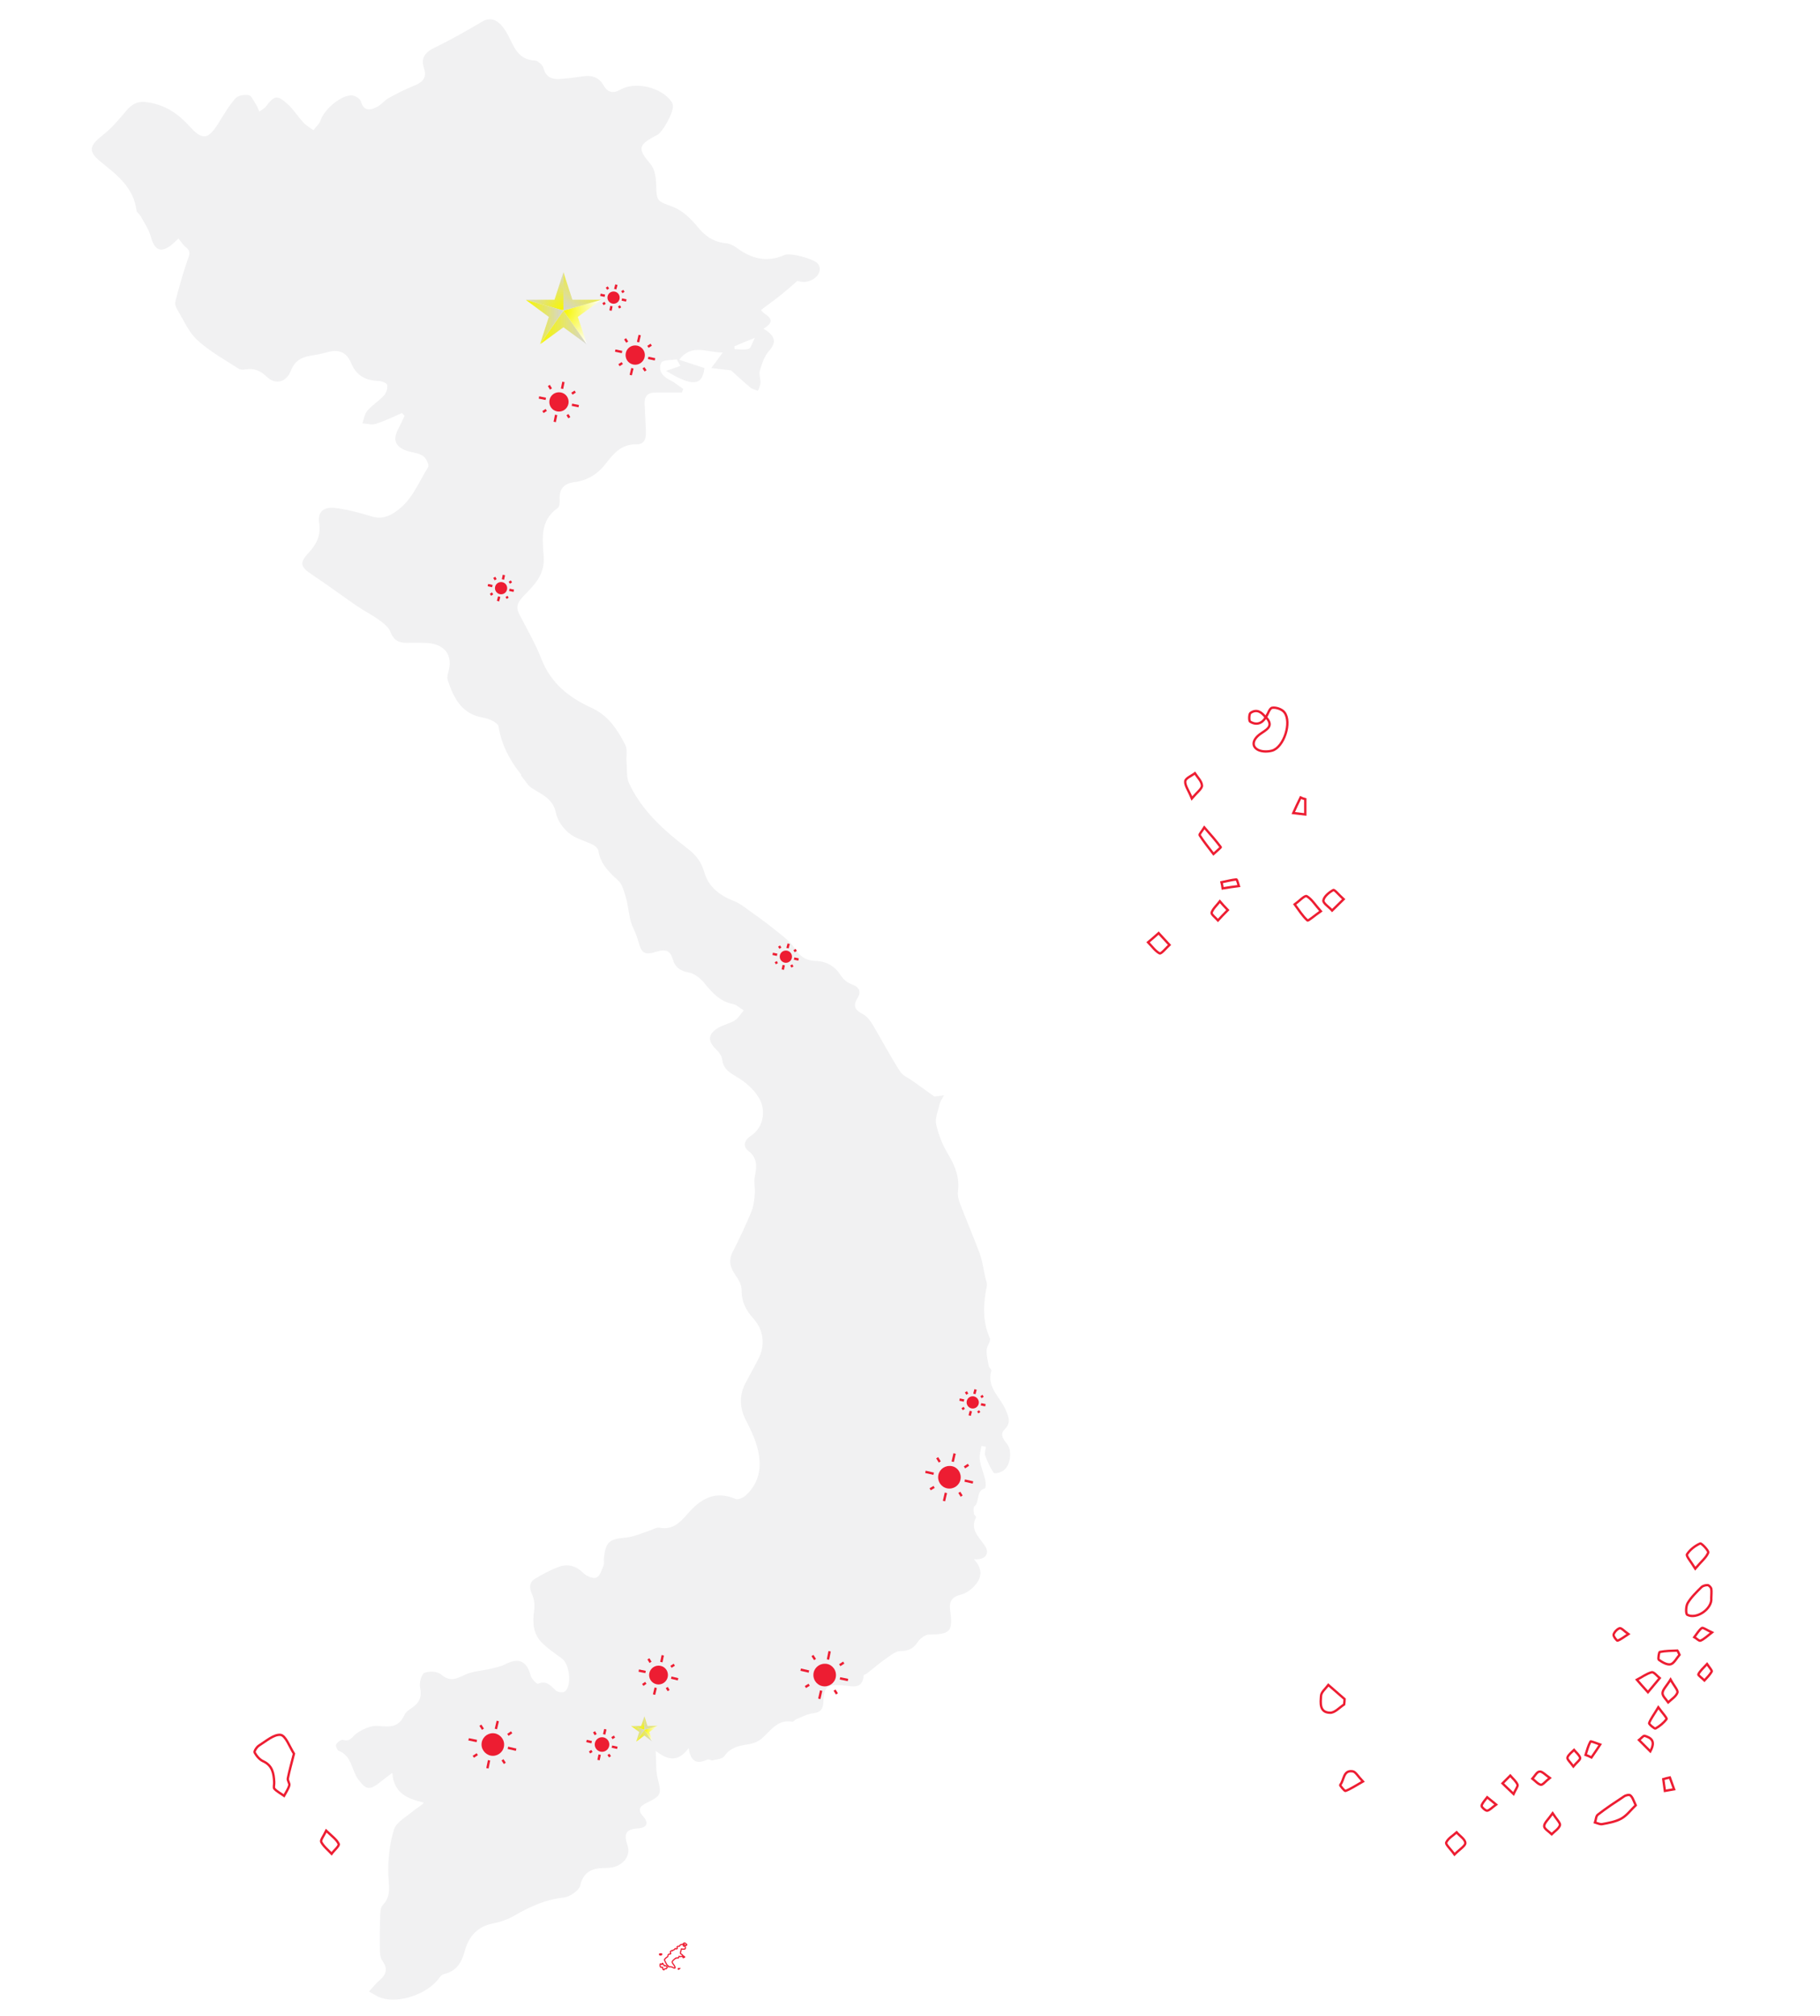<?xml version="1.0" encoding="utf-8"?>
<!-- Generator: Adobe Illustrator 25.0.0, SVG Export Plug-In . SVG Version: 6.00 Build 0)  -->
<svg version="1.1" id="Layer_1" xmlns="http://www.w3.org/2000/svg" xmlns:xlink="http://www.w3.org/1999/xlink" x="0px" y="0px"
	 viewBox="0 0 773.3 856.3" style="enable-background:new 0 0 773.3 856.3;" xml:space="preserve">
<style type="text/css">
	.st0{fill:#FFFFFF;}
	.st1{fill:#F1F1F2;}
	.st2{fill:#FFFFFF;stroke:#ED1D32;stroke-miterlimit:10;}
	.st3{fill:#FFFFFF;stroke:#ED1D32;stroke-width:0.5;stroke-miterlimit:10;}
	.st4{fill:none;}
	.st5{fill:url(#SVGID_1_);}
	.st6{fill:url(#SVGID_2_);}
	.st7{fill:url(#SVGID_3_);}
	.st8{fill:url(#SVGID_4_);}
	.st9{fill:url(#SVGID_5_);}
	.st10{fill:#ED1D32;}
	.st11{fill:none;stroke:#ED1D32;stroke-miterlimit:10;}
	.st12{fill:url(#SVGID_6_);}
	.st13{fill:url(#SVGID_7_);}
	.st14{fill:url(#SVGID_8_);}
	.st15{fill:url(#SVGID_9_);}
	.st16{fill:url(#SVGID_10_);}
</style>
<rect class="st0" width="773.3" height="856.3"/>
<path class="st1" d="M428.3,613.9c-1.3-2.1-4-4.2-1.4-6.9c2.7-2.7,1.7-5.1,0.5-8c-2.2-5.5-8.3-9.7-6.2-16.8c0.2-0.5-0.9-1.3-1.1-2.1
	c-0.4-2.2-1-4.5-0.9-6.7c0-1.7,1.9-3.8,1.4-5c-3.3-7.4-2.8-14.8-1.3-22.3c0.2-1-0.3-2.2-0.6-3.4c-0.8-3.3-1.2-6.8-2.3-10
	c-2.7-7.2-5.7-14.3-8.5-21.5c-0.6-1.6-1.1-3.5-0.9-5.1c0.8-5.9-1.1-10.8-4.1-15.8c-2.3-3.8-4.1-8.2-5.1-12.6
	c-0.6-2.6,0.7-5.8,1.4-8.6c0.3-1.4,1.2-2.6,1.9-3.9c-1.5,0.2-3,0.4-4.1,0.5c-3-2.1-6.1-4.4-9.2-6.6c-1.8-1.3-4.3-2.3-5.4-4.1
	c-4.1-6.4-7.7-13.2-11.6-19.8c-1-1.7-2.4-3.5-4-4.4c-3.2-1.7-4.7-3.2-2.5-6.8c1.7-2.8,0.9-4.8-2.5-6c-1.7-0.6-3.4-2-4.4-3.5
	c-2.6-4.1-6-6.2-10.9-6.4c-3.8-0.1-6.4-1.6-8.7-5.2c-2.4-3.6-6.4-6.2-9.9-9.1c-2.8-2.3-5.9-4.4-8.9-6.6c-2.3-1.6-4.5-3.5-7.1-4.5
	c-6-2.3-10.9-6.1-12.6-12.1c-1.3-4.7-3.8-7.7-7.4-10.4c-10-7.7-19.3-16-24.7-27.7c-1.1-2.5-0.7-5.8-1-8.8c-0.2-2.5,0.5-5.5-0.6-7.5
	c-3.3-6.4-7.2-12.4-14.3-15.6c-9.5-4.3-17.2-10.4-21.2-20.6c-2.6-6.6-6.2-12.9-9.5-19.2c-1.6-3.2-0.6-5,1.8-7.6
	c4.4-4.6,9.2-8.9,8.6-16.9c-0.5-7.1-1.7-15.2,5.9-20.5c0.8-0.5,1-2.4,0.9-3.6c-0.3-4.5,1.8-6.8,6-7.4c5.9-0.7,10.4-3.6,13.9-8.3
	c3.2-4.1,6.5-7.9,12.7-7.8c4,0.1,4.2-3.3,4-6.5c-0.2-3.5-0.3-7-0.5-10.6c-0.2-3.3,1.3-4.9,4.6-4.9c3.7,0,7.5,0,11.2,0
	c0.2-0.5,0.4-1,0.6-1.5c-1.9-1.3-3.6-2.8-5.7-3.8c-3.3-1.6-5.1-4.3-3.6-7.4c0.6-1.2,4.3-1,6.5-1.4c0.5,0.9,1.1,1.9,1.6,2.8
	c-1.9,0.7-3.8,1.3-6.1,2.1c11.4,7,15.5,6.2,16.3-1.2c-3.4-1.1-6.7-2.2-10.7-3.5c5.3-7.1,11.8-3,18.5-3.1c-1.7,2.3-2.8,3.9-4.9,6.6
	c3.1,0.4,5.4,0.6,8.4,1c2.2,1.9,5,4.6,8,7.1c0.9,0.8,2.2,1.1,3.4,1.6c0.4-1.1,1.1-2.2,1.1-3.4c0.1-1.7-0.7-3.6-0.3-5.1
	c0.9-2.9,1.9-6.1,3.8-8.3c3.9-4.2,2.3-6.9-2.2-9.6c7.1-4.3-0.3-5.8-1-8c2.7-2,5.1-3.8,7.5-5.6c2.5-2,5-4.2,7.9-6.7
	c0.5,0.1,2,0.6,3.4,0.4c4.8-0.6,7.6-4.8,5.3-7.7c-1.7-2.1-11.7-4.8-14.2-3.7c-7.6,3.4-14.2,1.5-20.5-3.2c-1.2-0.9-2.9-1.7-4.4-1.8
	c-5.3-0.5-8.9-3.1-12.2-7.2c-2.8-3.4-6.4-6.8-10.4-8.3c-6.5-2.4-6.9-2.2-7-9.5c-0.1-2.9-0.6-6.4-2.3-8.5c-5.7-6.6-5.5-8.3,2.6-12.4
	c2.6-1.3,7.3-10,6.8-12.8c-0.1-0.6-0.5-1.2-0.8-1.7c-4.3-5.8-15-8.4-21.4-4.9c-3.3,1.9-5.5,1.3-7.3-1.8c-1.7-3.1-4.4-4.2-7.8-3.9
	c-3.4,0.4-6.8,1-10.2,1.2c-3.5,0.3-6.4-0.4-7.5-4.6c-0.3-1.3-2.4-3.1-3.6-3.2c-5.8-0.2-8.2-4-10.3-8.5c-1.1-2.3-2.4-4.8-4.1-6.6
	c-2-2.1-4.6-3.4-7.9-1.5c-6.6,3.9-13.2,7.7-20.1,11c-4,1.9-6.2,4.3-4.8,8.7c1.6,4.8-1.1,6.4-4.9,7.9c-3.4,1.4-6.7,3.1-10,4.9
	c-1.8,1-3.2,2.9-5,3.8c-2.9,1.5-5.6,2-6.9-2.4c-0.4-1.2-2.5-2.5-3.9-2.5c-4.6-0.1-11.6,6-13.1,10.4c-0.5,1.6-2,2.9-3.1,4.4
	c-1.5-1.1-3.2-2-4.4-3.4c-2.3-2.5-4.1-5.4-6.6-7.7c-4.5-4-5.6-3.7-9.2,1c-0.7,0.9-1.9,1.5-2.8,2.2c-0.5-1.1-0.9-2.3-1.6-3.3
	c-0.9-1.4-1.8-3.5-2.9-3.7c-1.8-0.3-4.6,0.1-5.7,1.4c-2.8,3.2-5,7-7.3,10.7c-4.3,6.8-6.7,7.2-12.2,1.1c-4.8-5.3-10.1-8.9-17.4-10.1
	c-4.5-0.8-7,0.6-9.6,3.7c-3.1,3.7-6.3,7.5-10.1,10.4c-5.6,4.4-6,6.8-0.4,11.3c6.9,5.5,13.8,10.9,15,20.5c0.1,0.8,1.2,1.5,1.7,2.3
	c1.6,2.9,3.6,5.8,4.4,8.9c1.6,5.8,4.3,7,8.9,3.3c1-0.8,1.8-1.7,2.8-2.6c1.2,1.4,2,2.8,3.3,3.8c2.3,1.8,1.2,3.5,0.5,5.6
	c-2,5.7-3.6,11.6-5.1,17.4c-0.3,1.1,0.3,2.6,1,3.7c2.6,4.3,4.7,9.3,8.3,12.6c5.2,4.8,11.6,8.3,17.6,12.2c0.7,0.5,2,0.4,2.9,0.3
	c3.5-0.6,6.1,0.4,8.8,2.9c4,3.9,8.6,2.6,10.6-2.6c1.5-3.8,4.3-5.5,8.1-6.1c2.4-0.4,4.8-0.8,7.2-1.5c4.7-1.4,8.2-0.1,10.1,4.4
	c2.2,5.5,6.2,7.6,11.8,7.8c1.3,0,3.4,0.9,3.6,1.6c0.3,1.3-0.3,3.3-1.2,4.4c-2.2,2.4-5.1,4.2-7.2,6.6c-1.2,1.4-1.5,3.6-2.1,5.4
	c1.9,0.1,4,0.8,5.7,0.2c3.8-1.2,7.4-3,11.1-4.6c0.4,0.4,0.7,0.8,1.1,1.2c-0.9,1.9-1.7,3.7-2.7,5.6c-2.4,4.5-1.3,7.5,3.5,9.2
	c2.3,0.8,5,0.9,7,2.2c1.3,0.9,2.8,3.9,2.2,4.8c-4,6.4-6.7,13.8-13.2,18.5c-3.4,2.5-6.6,3.7-10.9,2.4c-4.8-1.5-9.8-2.8-14.8-3.5
	c-5.4-0.8-8.1,1.5-7.4,6.2c0.8,5.3-1,9-4.5,12.8c-4,4.2-3.4,6,1.4,9.2c6.5,4.3,12.8,9,19.2,13.4c3.1,2.1,6.5,3.8,9.5,6
	c1.9,1.4,4,3,4.7,5c1.3,3.4,3.4,4.6,6.6,4.6c3.1,0,6.2-0.1,9.3,0.1c7.4,0.6,10.7,5.4,8.7,12.3c-0.3,1.1-0.6,2.3-0.3,3.3
	c2.5,7.7,5.9,14.6,15.2,16.1c2.4,0.4,6.1,2.1,6.4,3.7c1.3,7.8,4.7,14.3,9.5,20.3c0.2,0.2,0.1,0.7,0.3,0.9c1.5,1.7,2.6,3.9,4.5,5.1
	c4.2,2.7,8.9,4.4,10.1,10.4c0.6,3.2,3,6.5,5.5,8.6c2.9,2.4,6.9,3.3,10.3,5c1,0.5,2.2,1.7,2.3,2.8c0.9,5.4,4.5,8.8,8.3,12.3
	c1.9,1.7,2.6,4.9,3.4,7.5c0.9,3.2,1.1,6.6,2,9.9c0.8,2.8,2.4,5.3,3.1,8.1c1.5,5.6,2.6,6.4,8.2,4.7c3.5-1.1,5.5-0.4,6.6,3.4
	c0.9,3.2,3.1,4.9,6.7,5.5c2.4,0.4,4.9,2.4,6.5,4.3c3.4,4.2,6.7,8,12.3,9.1c1.6,0.3,3,1.8,4.6,2.7c-1.2,1.4-2.2,3.2-3.7,4.2
	c-2.2,1.4-4.9,1.9-7.1,3.2c-4.5,2.7-4.6,5.6-0.9,9.2c1.1,1.1,2.3,2.6,2.5,4c0.5,4.9,4,6.2,7.6,8.5c3.9,2.5,8,6.6,9.3,10.9
	c1.3,4.4,0.2,10.1-4.8,13.4c-2.4,1.5-3.5,4.3-1,6.2c4,3.1,3.7,6.7,2.8,11c-0.5,2.3,0.2,4.9,0,7.3c-0.2,2.5-0.5,5.2-1.4,7.5
	c-2.4,5.8-5.1,11.5-8,17.2c-1.9,3.8-1,6.8,1.3,10c1.3,1.8,2.5,4.1,2.5,6.1c-0.1,5,1.9,8.8,5.1,12.3c4.4,4.9,5,11.5,1.9,17.3
	c-1.7,3.2-3.4,6.4-5.1,9.5c-3,5.5-2.9,10.8,0,16.4c1.8,3.5,3.5,7.1,4.6,10.8c2.2,7.7,1.6,15-4.5,20.8c-1.1,1.1-3.5,2.2-4.6,1.7
	c-8.9-3.8-15,0.1-20.6,6.6c-3,3.5-6.3,6.7-11.7,5.6c-1.4-0.2-3,0.9-4.6,1.4c-3.2,1-6.3,2.5-9.6,2.8c-7,0.6-8.6,1.7-9.4,8.6
	c-0.1,1.1,0.2,2.4-0.2,3.4c-0.8,1.9-1.5,4.4-3,5c-1.4,0.6-4.1-0.6-5.4-1.8c-3.2-3.2-6.7-4.2-10.7-2.7c-3.5,1.3-6.8,3.1-10,5
	c-2.4,1.5-2.5,3.7-1.3,6.4c0.9,2,1.3,4.6,1,6.7c-0.8,5.1-0.6,10,3,13.8c2.6,2.7,5.8,4.8,8.8,7c3.2,2.3,4.3,11.5,1.2,14
	c-0.7,0.6-3,0.3-3.8-0.4c-2.2-2-3.9-4.5-7.6-2.9c-0.5,0.2-2.7-2-3.1-3.4c-1.6-6.3-5.2-7.9-11-4.8c-1.8,0.9-3.9,1.3-5.9,1.8
	c-3.7,0.9-7.6,1-10.9,2.5c-3.6,1.7-6.4,3.3-10.2,0c-1.6-1.4-5.2-1.6-7.2-0.7c-1.3,0.6-2.2,4.3-1.8,6.2c0.9,4.1-0.4,6.6-3.6,8.7
	c-1.2,0.8-2.6,1.8-3.1,3c-2.3,5.2-6.1,5.1-11,4.6c-3-0.3-6.6,1.3-9.2,3.1c-1.9,1.3-2.7,3.9-5.9,2.8c-0.7-0.2-2.3,1-2.9,2
	c-0.3,0.6,0.5,2.5,1.2,2.7c5.4,2.1,5.3,7.9,8,11.8c3,4.1,4.6,5.3,8.7,2.1c1.6-1.2,3.2-2.5,6-4.6c0.6,8.9,6.6,11,13.4,12.7
	c-1.6,1.7-3.2,2.4-4.5,3.5c-2.9,2.5-7.2,4.7-8.2,7.9c-1.9,6.1-2.6,12.8-2.4,19.2c0.1,4.6,1.4,9-2.3,12.8c-0.8,0.8-1.1,2.4-1.1,3.6
	c-0.2,5-0.3,10-0.2,15c0,1.8,0.1,3.8,1.1,5.2c2.5,3.5,1.5,5.9-1.4,8.4c-1.5,1.2-2.6,2.8-4.3,4.6c1.6,0.9,3.2,2,4.9,2.6
	c7.7,2.8,20.3-1.6,25.1-8.6c0.4-0.6,1.1-1.2,1.8-1.4c5.4-1.2,7.6-5,8.9-9.9c1.7-6.3,5.6-10.5,12.4-11.7c3-0.6,6-1.7,8.6-3.2
	c6.6-3.8,13.2-6.9,21-7.7c2.6-0.3,6.4-2.9,7-5c1.5-6.6,5.8-7.6,11.4-7.6c6,0,10.5-4.6,8.7-9.7c-1.8-5.2-0.3-6.8,4.7-7.1
	c3.4-0.2,4.5-2.3,2.1-4.9c-2.9-3.2-1.4-4.6,1.7-6.1c6-2.9,6-3.7,4.3-10.4c-0.8-3.1-0.5-6.5-0.8-11.5c5.6,4.4,9.8,4.5,14-1.2
	c1,6.6,4.1,6.6,8,4.9c0.6-0.3,1.6,0.5,2.3,0.3c1.7-0.4,4.1-0.6,4.9-1.8c2.4-3.5,5.8-4.3,9.6-4.9c2.2-0.3,4.6-1.1,6.2-2.5
	c3.9-3.3,6.7-8.3,13-7.2c0.5,0.1,1-0.7,1.6-1c2.5-1,4.9-2.3,7.4-2.6c3-0.3,4-1.7,4.2-4.3c0.4-7.2,1.1-8,8.6-7.5
	c3.9,0.3,8,1.9,8.6-4.3c0-0.3,1.1-0.5,1.5-0.9c2.8-2.2,5.6-4.6,8.5-6.6c1.7-1.2,3.7-2.8,5.6-2.8c3.3,0,5.5-1,7.3-3.8
	c1-1.5,3.2-3.2,4.9-3.2c9-0.1,10.2-1.3,8.9-10.4c-0.5-3.8,0.9-5.7,4.7-6.6c2-0.5,4.1-2,5.6-3.6c3-3.3,3.9-7-0.2-11.4
	c5.8,0.4,6.4-3.1,4.8-5.5c-2.5-3.9-6.6-6.9-3.9-12.3c0.2-0.3-0.9-1-0.9-1.6c-0.1-1-0.3-2.5,0.2-3c2.4-2,0.5-6.6,4.5-7.7
	c0.4-0.1,0.4-2.5,0.1-3.7c-0.7-2.9-1.9-5.6-2.3-8.5c-0.3-1.9,0.4-3.9,0.7-5.8c0.6,0.1,1.3,0.2,1.9,0.3c-0.1,1.3-0.7,2.7-0.3,3.8
	c0.9,2.5,2.1,5,3.6,7.3c0.2,0.4,2.2,0.1,3.1-0.4C429.1,623.7,430.2,617,428.3,613.9z M320.7,143.5c-1.2,2.3-1.6,4.3-2.5,4.6
	c-1.9,0.6-4.1,0.2-6.1,0.2c0-0.4,0-0.8-0.1-1.2C314.5,146,316.9,145,320.7,143.5z"/>
<path class="st2" d="M124.9,744.8c-0.9,3.6-1.9,7-2.6,10.5c-0.2,0.9,0.9,2.2,0.6,3c-0.4,1.5-1.4,2.9-2.2,4.4c-1.4-1-3-1.8-4.1-3
	c-0.5-0.5,0-1.9-0.1-2.9c-0.2-3.6-0.7-7-4.7-8.8c-1.5-0.7-2.8-2.2-3.6-3.7c-0.3-0.5,0.9-2.4,1.9-3c2.9-1.8,6.3-4.8,9.1-4.5
	C121.4,737.1,123,741.8,124.9,744.8z"/>
<path class="st2" d="M138.6,777.5c2.4,2.3,4.4,3.7,5.3,5.6c0.4,0.8-1.9,2.7-3,4.2c-1.5-1.6-3.4-3.1-4.4-5
	C136.1,781.5,137.5,779.8,138.6,777.5z"/>
<path class="st2" d="M537.8,304.8c0.9-1.5,1.6-4,2.7-4.2c1.6-0.3,4.2,0.6,5.2,1.9c3.3,4.2-0.2,14.9-5.2,16.3
	c-1.8,0.5-4.1,0.5-5.7-0.2c-3.1-1.4-2.8-4.4,0.7-6.9c2.5-1.8,6-3.2,2.4-7.1L537.8,304.8z"/>
<path class="st2" d="M561.2,387c-2.5,1.7-5.4,4.3-5.7,3.9c-2.1-1.9-3.7-4.5-5.4-6.8c1.7-1.2,4.2-3.9,5.1-3.5
	C557.3,381.8,558.8,384.3,561.2,387z"/>
<path class="st2" d="M492.3,396.3c1.8,2,3.2,3.5,4.6,5c-1.4,1.3-3.5,3.9-4.2,3.6c-1.9-1-3.3-3.1-4.9-4.7
	C489.1,399.1,490.3,398.1,492.3,396.3z"/>
<path class="st2" d="M570.9,381.9c-2.1,2.1-3.5,3.4-4.9,4.8c-1.3-1.5-3.9-3.1-3.7-4.3c0.3-1.7,2.4-3.4,4.2-4.4
	C567,377.7,568.9,380.1,570.9,381.9z"/>
<path class="st2" d="M506.4,339.1c-1.4-3.5-3-5.5-2.8-7.3c0.1-1.3,2.7-2.3,4.1-3.4c1.1,1.7,2.9,3.4,3,5.2
	C510.8,334.9,508.7,336.4,506.4,339.1z"/>
<path class="st2" d="M511.7,351.4c2.8,3.2,5,5.7,7,8.4c0.1,0.1-2,1.9-3.1,2.9c-2-2.6-4.1-5.2-5.9-8
	C509.5,354.3,510.8,352.9,511.7,351.4z"/>
<path class="st2" d="M521.7,386.5c-1.8,1.8-3,3.1-4.2,4.4c-1-1.1-2.9-2.6-2.7-3.3c0.6-1.8,2.3-3.2,3.5-4.8
	C519.2,383.9,520.2,384.9,521.7,386.5z"/>
<path class="st2" d="M554.6,339.4c0,2.2,0,4.4,0,6.5c-1.7-0.2-3.4-0.4-5.1-0.6c1-2.2,2-4.4,3.1-6.6
	C553.2,339,553.9,339.2,554.6,339.4z"/>
<path class="st2" d="M537.8,304.7c-1.6,2.6-4,3.4-6.6,1.8c-0.6-0.3-0.5-3.2,0.1-3.7C534,300.9,536.1,302.5,537.8,304.7
	C537.8,304.8,537.8,304.7,537.8,304.7z"/>
<path class="st2" d="M519,374.7c2.1-0.4,4.2-1,6.3-1.2c0.3,0,0.8,1.8,1.1,2.8c-2.3,0.3-4.6,0.6-6.9,1
	C519.4,376.4,519.2,375.5,519,374.7z"/>
<path class="st2" d="M695,766.7c-2.1,2-3.8,4.4-6.2,5.7s-5.3,1.8-8,2.3c-0.9,0.2-2.1-0.4-3.1-0.7c0.4-1.1,0.4-2.7,1.2-3.3
	c3.6-2.8,7.4-5.3,11.2-7.8c0.7-0.5,2.2-0.8,2.6-0.4C693.7,763.3,694,764.6,695,766.7z"/>
<path class="st2" d="M727.1,678.7c0.5,4.5-6.2,9.2-10.2,7.1c-0.7-0.4-0.6-3.7,0.2-5c1.5-2.5,3.7-4.6,5.8-6.7
	c0.6-0.6,1.7-0.9,2.6-0.9c0.6,0,1.4,0.9,1.6,1.5C727.3,676.1,727.1,677.4,727.1,678.7z"/>
<path class="st2" d="M571.1,723.9c-2,1.3-4,3.6-6,3.5c-4.6-0.1-4-4.3-3.8-7.2c0.1-1.6,2-3.1,3.1-4.6c2.3,2,4.6,4,6.9,6
	C571.3,722.4,571.2,723.1,571.1,723.9z"/>
<path class="st2" d="M720.3,666.2c-1.9-3.1-4-5.4-3.5-6.1c1.3-2,3.4-3.6,5.6-4.6c0.5-0.2,3.7,3.1,3.4,3.9
	C725,661.5,722.9,663.1,720.3,666.2z"/>
<path class="st2" d="M700.2,718.7c-2.2-2.4-3.5-3.9-4.7-5.3c2.1-1.1,4.1-2.6,6.3-3.2c0.9-0.2,2.3,1.6,3.4,2.5
	C703.8,714.4,702.4,716.1,700.2,718.7z"/>
<path class="st2" d="M618,787.6c-1.7-2.4-3.9-4.3-3.5-5.1c0.8-1.8,2.9-2.9,4.4-4.3c1.3,1.5,3.6,2.9,3.7,4.5
	C622.7,783.9,620.2,785.4,618,787.6z"/>
<path class="st2" d="M579.1,756.6c-3.2,1.8-5.2,3.2-7.4,4c-0.4,0.2-2.4-2.4-2.3-2.5c1.8-2,1.2-6.5,5.4-5.8
	C576,752.5,576.9,754.3,579.1,756.6z"/>
<path class="st2" d="M713.6,702.8c-1.2,1.4-2.3,3.6-3.7,4c-1.5,0.4-3.6-0.8-5.1-1.9c-0.4-0.3,0.1-3.2,0.4-3.3c2.5-0.5,5-0.5,7.5-0.6
	C713.1,701.6,713.3,702.2,713.6,702.8z"/>
<path class="st2" d="M704.6,725.1c1.9,2.6,3.8,4.6,3.5,5c-1.2,1.6-2.9,3-4.7,4c-0.4,0.2-2.9-1.9-2.7-2.3
	C701.4,729.9,702.7,728.3,704.6,725.1z"/>
<path class="st2" d="M709.8,713.3c1.6,2.9,3.3,4.6,2.9,5.6c-0.6,1.6-2.5,2.8-3.9,4.1c-0.9-1.3-2.5-2.7-2.4-4
	C706.5,717.5,708.1,716.1,709.8,713.3z"/>
<path class="st2" d="M659.7,770.1c1.7,2.6,3.4,4.2,3.1,5.1c-0.5,1.5-2.3,2.6-3.5,3.8c-1.1-1.1-3.2-2.3-3.2-3.4
	C656.1,774.2,657.8,772.8,659.7,770.1z"/>
<path class="st2" d="M643.1,761.9c-2-1.9-3.4-3.2-4.7-4.5c1.1-1.1,2.2-2.2,3.3-3.3c1.1,1.3,2.5,2.4,3.1,3.9
	C645,758.7,643.9,760.1,643.1,761.9z"/>
<path class="st2" d="M673.7,745.3c0.6-1.9,1.1-3.9,2.1-5.7c0.1-0.2,2.7,0.8,4.1,1.3c-1.2,1.8-2.4,3.7-3.7,5.5
	C675.4,746,674.6,745.6,673.7,745.3z"/>
<path class="st2" d="M701.2,743.8c-1.6-1.6-3.2-3.2-4.8-4.8c0.8-0.6,1.8-1.9,2.4-1.8C701.3,738,703.7,739.2,701.2,743.8z"/>
<path class="st2" d="M725.3,706.7c1.1,1.6,2.2,2.8,2,3.2c-0.8,1.4-2,2.6-3.1,3.8c-0.9-0.9-2.8-2.3-2.6-2.6
	C722.3,709.7,723.6,708.5,725.3,706.7z"/>
<path class="st2" d="M658.5,755.1c-1.8,1.4-3,3-3.8,2.9c-1.3-0.3-2.4-1.7-3.6-2.6c1-1.1,1.9-2.9,3-3
	C655.2,752.2,656.5,753.7,658.5,755.1z"/>
<path class="st2" d="M668.5,750.2c-1.3-1.8-2.8-3.1-2.5-3.8c0.4-1.2,1.8-2.2,2.8-3.2c0.9,1.1,2.3,2.2,2.6,3.4
	C671.5,747.4,669.9,748.5,668.5,750.2z"/>
<path class="st2" d="M727.4,693.3c-2.2,1.7-3.4,2.9-4.9,3.5c-0.6,0.2-1.7-1-2.6-1.5c1-1.3,1.9-2.9,3.2-3.9
	C723.6,691.1,725.2,692.3,727.4,693.3z"/>
<path class="st2" d="M709.5,754.9c0.6,1.7,1.2,3.3,1.8,5c-1.3,0.2-2.6,0.5-3.9,0.7c-0.2-1.7-0.5-3.3-0.7-5
	C707.7,755.3,708.6,755.1,709.5,754.9z"/>
<path class="st2" d="M691.9,694c-2.1,1.4-3.3,2.3-4.6,2.8c-0.3,0.1-1.9-1.9-1.7-2.6c0.3-1.1,1.6-2.4,2.6-2.7
	C689,691.4,690.2,692.8,691.9,694z"/>
<path class="st2" d="M635.7,766.4c-1.7,1.2-2.7,2.4-3.8,2.6c-0.7,0.1-2.5-1.6-2.4-2.1c0.4-1.3,1.5-2.4,2.4-3.6
	C632.9,764.1,634,765,635.7,766.4z"/>
<path class="st3" d="M289.7,827.7c0.3,0.2,0.7,0.1,1.1,0.1c0.2,0,0.3-0.1,0.4-0.3c0.2-0.4-0.1-1-0.6-1c-0.3,0-0.3-0.1-0.3-0.2
	c0-0.2-0.1-0.4,0.2-0.5c0.2,0,0.4,0,0.4,0.2s0.2,0.3,0.4,0.3c0.2,0,0.4-0.1,0.5-0.3s-0.1-0.3-0.3-0.4c-0.1-0.1-0.2-0.1-0.2-0.2
	c-0.2-0.3-0.7-0.3-0.8-0.1c-0.3,0.5-0.7,0.5-1.2,0.6c-0.2,0-0.3,0.1-0.4,0.3c-0.1,0.3-0.3,0.5-0.6,0.4c-0.2-0.1-0.5,0.1-0.6,0.2
	c-0.1,0.1,0,0.3,0.1,0.5c0,0.1,0,0.2-0.1,0.3l0,0l0,0c-0.2,0.1-0.3,0.2-0.6,0c-0.2-0.1-0.3-0.1-0.4,0.2c-0.2,0.4-0.8,0.3-1,0.7
	c-0.4-0.2-0.5,0-0.7,0.2c-0.4,0.3,0,0.7,0,1c-0.2,0-0.2,0.3-0.4,0.2c-0.6,0-0.8,0.2-0.8,0.8l0,0c-0.1,0.2-0.1,0.4-0.4,0.5
	c-0.4,0.2-0.7,0.6-1,0.9c-0.1,0.1-0.1,0.3,0,0.5c0.2,0.3,0.3,0.7,0.5,1s0.3,0.7,0.6,1c0.2,0.2,0.6,0.2,0.5,0.6
	c0,0.1,0.1,0.1,0.1,0.1c0.8-0.1,1.5,0,2.2,0.5c0.1,0.1,0.3,0.1,0.5,0c0.1-0.1,0.1-0.3,0-0.4c-0.2-0.7-0.8-1.2-1.1-1.8
	c-0.1-0.2-0.2-0.4,0-0.6c0.1-0.3,0.4-0.5,0.6-0.7c0.3-0.2,0.5-0.5,0.8-0.7c0.1,0.3,0.2,0,0.3,0c0.2,0,0.3-0.2,0.5-0.1
	c0.2,0.2,0.3,0.1,0.4-0.1c0.1-0.2,0.1-0.3,0.2-0.5l0,0c0.4,0.1,0.8,0.1,1.2,0l0,0l0,0c0.4-0.2,0.4,0.2,0.5,0.4c0,0.1,0,0.2,0.2,0.1
	c0.2-0.1,0.3-0.1,0.5-0.2c0.1-0.1-0.1-0.2-0.1-0.2c-0.2-0.2-0.5-0.3-0.7-0.5c-0.2-0.3-0.4-0.5-0.7-0.6c-0.2-0.1-0.3-0.2-0.3-0.5
	c0-0.5,0.3-0.8,0.3-1.3l0,0C289.4,827.9,289.5,827.6,289.7,827.7z"/>
<path class="st3" d="M283.5,835.3c-0.4-0.2-0.6-0.7-1.2-0.4c0,0-0.1,0-0.1-0.1c-0.1-0.3-0.4-0.5-0.5-0.7c0-0.1,0-0.3-0.2-0.3
	s-0.1,0.2-0.2,0.4c0,0,0,0.1-0.1,0.1c-0.1-0.1-0.3-0.2-0.4-0.2c-0.1-0.1-0.3-0.1-0.3,0.1c-0.1,0.4-0.1,0.7,0.1,1.1
	c0.1,0.3,0.5,0.2,0.7,0.2c0.3-0.1,0.3,0.1,0.3,0.3c0,0.1,0,0.3,0,0.4c0,0.2,0.2,0.2,0.3,0.3c0.1,0,0.2,0.2,0.2,0.1
	c0.2-0.5,0.6-0.5,1-0.5C283.4,835.8,283.6,835.4,283.5,835.3z"/>
<path class="st3" d="M281.2,830c0-0.3-0.3-0.2-0.5-0.2c-0.2,0.1-0.5-0.1-0.5,0.2s0.3,0.3,0.5,0.3C280.9,830.2,281.2,830.2,281.2,830
	z"/>
<path class="st3" d="M288.2,836.1c-0.1,0.1-0.1,0.2,0,0.2c0.2,0.1,0.3,0,0.5-0.2C288.5,836.1,288.4,835.9,288.2,836.1z"/>
<rect x="226.9" y="122.4" class="st4" width="27.5" height="26.2"/>
<linearGradient id="SVGID_1_" gradientUnits="userSpaceOnUse" x1="229.44" y1="139.085" x2="249.36" y2="139.085">
	<stop  offset="0" style="stop-color:#FFFFFF"/>
	<stop  offset="3.631285e-02" style="stop-color:#F7F700"/>
	<stop  offset="1" style="stop-color:#D4D4D4"/>
</linearGradient>
<polygon class="st5" points="249.4,146.3 239.4,139 229.4,146.3 239.4,131.9 "/>
<radialGradient id="SVGID_2_" cx="239.148" cy="132.038" r="16.901" gradientUnits="userSpaceOnUse">
	<stop  offset="0" style="stop-color:#FFFFFF"/>
	<stop  offset="3.631285e-02" style="stop-color:#F7F700"/>
	<stop  offset="1" style="stop-color:#FFFFFF"/>
</radialGradient>
<polygon class="st6" points="245.5,134.6 249.4,146.3 239.4,131.9 255.5,127.3 "/>
<radialGradient id="SVGID_3_" cx="239.148" cy="132.038" r="16.901" gradientUnits="userSpaceOnUse">
	<stop  offset="0" style="stop-color:#FFFFFF"/>
	<stop  offset="3.631285e-02" style="stop-color:#F7F700"/>
	<stop  offset="1" style="stop-color:#D4D4D4"/>
</radialGradient>
<polygon class="st7" points="239.4,115.6 239.4,131.9 223.3,127.3 235.6,127.3 "/>
<linearGradient id="SVGID_4_" gradientUnits="userSpaceOnUse" x1="251.44" y1="116.183" x2="239.625" y2="131.886">
	<stop  offset="0" style="stop-color:#FFFFFF"/>
	<stop  offset="3.631285e-02" style="stop-color:#F7F700"/>
	<stop  offset="1" style="stop-color:#D4D4D4"/>
</linearGradient>
<polygon class="st8" points="255.5,127.3 239.4,131.9 239.4,115.6 243.2,127.3 "/>
<linearGradient id="SVGID_5_" gradientUnits="userSpaceOnUse" x1="223.29" y1="136.8" x2="239.4" y2="136.8">
	<stop  offset="0" style="stop-color:#FFFFFF"/>
	<stop  offset="3.631285e-02" style="stop-color:#F7F700"/>
	<stop  offset="1" style="stop-color:#D4D4D4"/>
</linearGradient>
<polygon class="st9" points="229.4,146.3 233.2,134.6 223.3,127.3 239.4,131.9 "/>
<rect x="265.8" y="724.1" class="st4" width="17.7" height="16.9"/>
<path class="st10" d="M241.6,170.7c0,2.2-1.8,4.1-4.1,4.1s-4.1-1.8-4.1-4.1s1.8-4.1,4.1-4.1S241.6,168.4,241.6,170.7z"/>
<g>
	<g>
		<line class="st11" x1="245.9" y1="172.5" x2="243" y2="171.9"/>
		<line class="st11" x1="231.9" y1="169.4" x2="229" y2="168.8"/>
	</g>
	<g>
		<line class="st11" x1="244.4" y1="166.3" x2="243" y2="167.2"/>
		<line class="st11" x1="232.1" y1="174.1" x2="230.7" y2="175"/>
	</g>
	<line class="st11" x1="239.4" y1="162.2" x2="238.8" y2="165.1"/>
	<line class="st11" x1="236.3" y1="176.2" x2="235.7" y2="179.2"/>
	<g>
		<line class="st11" x1="233.2" y1="163.7" x2="234.1" y2="165.2"/>
		<line class="st11" x1="241.1" y1="176.1" x2="241.9" y2="177.4"/>
	</g>
</g>
<path class="st10" d="M274,150.8c0,2.2-1.8,4.1-4.1,4.1s-4.1-1.8-4.1-4.1s1.8-4.1,4.1-4.1S274,148.6,274,150.8z"/>
<g>
	<g>
		<line class="st11" x1="278.3" y1="152.6" x2="275.4" y2="152"/>
		<line class="st11" x1="264.3" y1="149.5" x2="261.4" y2="148.9"/>
	</g>
	<g>
		<line class="st11" x1="276.7" y1="146.4" x2="275.3" y2="147.3"/>
		<line class="st11" x1="264.4" y1="154.2" x2="263" y2="155.1"/>
	</g>
	<line class="st11" x1="271.8" y1="142.3" x2="271.1" y2="145.3"/>
	<line class="st11" x1="268.7" y1="156.4" x2="268" y2="159.3"/>
	<g>
		<line class="st11" x1="265.6" y1="143.9" x2="266.5" y2="145.3"/>
		<line class="st11" x1="273.4" y1="156.2" x2="274.3" y2="157.5"/>
	</g>
</g>
<path class="st10" d="M263.3,126.4c0,1.5-1.2,2.6-2.6,2.6s-2.6-1.2-2.6-2.6c0-1.5,1.2-2.6,2.6-2.6S263.3,124.9,263.3,126.4z"/>
<g>
	<g>
		<line class="st11" x1="266.1" y1="127.6" x2="264.2" y2="127.2"/>
		<line class="st11" x1="257" y1="125.6" x2="255.1" y2="125.2"/>
	</g>
	<g>
		<line class="st11" x1="265.1" y1="123.5" x2="264.2" y2="124.1"/>
		<line class="st11" x1="257.1" y1="128.6" x2="256.2" y2="129.2"/>
	</g>
	<line class="st11" x1="261.9" y1="120.9" x2="261.4" y2="122.8"/>
	<line class="st11" x1="259.8" y1="130" x2="259.4" y2="131.9"/>
	<g>
		<line class="st11" x1="257.8" y1="121.9" x2="258.4" y2="122.8"/>
		<line class="st11" x1="263" y1="129.9" x2="263.5" y2="130.8"/>
	</g>
</g>
<path class="st10" d="M215.5,249.8c0,1.5-1.2,2.6-2.6,2.6s-2.6-1.2-2.6-2.6c0-1.5,1.2-2.6,2.6-2.6S215.5,248.3,215.5,249.8z"/>
<g>
	<g>
		<line class="st11" x1="218.3" y1="250.9" x2="216.4" y2="250.5"/>
		<line class="st11" x1="209.2" y1="248.9" x2="207.3" y2="248.5"/>
	</g>
	<g>
		<line class="st11" x1="217.3" y1="246.9" x2="216.4" y2="247.5"/>
		<line class="st11" x1="209.3" y1="252" x2="208.4" y2="252.6"/>
	</g>
	<line class="st11" x1="214.1" y1="244.2" x2="213.7" y2="246.1"/>
	<line class="st11" x1="212.1" y1="253.4" x2="211.6" y2="255.3"/>
	<g>
		<line class="st11" x1="210" y1="245.2" x2="210.6" y2="246.2"/>
		<line class="st11" x1="215.2" y1="253.3" x2="215.7" y2="254.1"/>
	</g>
</g>
<path class="st10" d="M336.5,406.3c0,1.5-1.2,2.6-2.6,2.6s-2.6-1.2-2.6-2.6c0-1.5,1.2-2.6,2.6-2.6S336.5,404.8,336.5,406.3z"/>
<g>
	<g>
		<line class="st11" x1="339.3" y1="407.5" x2="337.4" y2="407.1"/>
		<line class="st11" x1="330.2" y1="405.5" x2="328.3" y2="405.1"/>
	</g>
	<g>
		<line class="st11" x1="338.3" y1="403.4" x2="337.4" y2="404"/>
		<line class="st11" x1="330.3" y1="408.6" x2="329.4" y2="409.1"/>
	</g>
	<line class="st11" x1="335.1" y1="400.8" x2="334.6" y2="402.7"/>
	<line class="st11" x1="333" y1="409.9" x2="332.6" y2="411.8"/>
	<g>
		<line class="st11" x1="331" y1="401.8" x2="331.6" y2="402.7"/>
		<line class="st11" x1="336.2" y1="409.8" x2="336.7" y2="410.7"/>
	</g>
</g>
<path class="st10" d="M415.9,595.6c0,1.5-1.2,2.6-2.6,2.6s-2.6-1.2-2.6-2.6c0-1.5,1.2-2.6,2.6-2.6S415.9,594.2,415.9,595.6z"/>
<g>
	<g>
		<line class="st11" x1="418.7" y1="596.8" x2="416.8" y2="596.4"/>
		<line class="st11" x1="409.6" y1="594.8" x2="407.7" y2="594.4"/>
	</g>
	<g>
		<line class="st11" x1="417.7" y1="592.8" x2="416.8" y2="593.4"/>
		<line class="st11" x1="409.7" y1="597.9" x2="408.8" y2="598.5"/>
	</g>
	<line class="st11" x1="414.5" y1="590.1" x2="414" y2="592"/>
	<line class="st11" x1="412.5" y1="599.3" x2="412" y2="601.2"/>
	<g>
		<line class="st11" x1="410.4" y1="591.1" x2="411" y2="592.1"/>
		<line class="st11" x1="415.6" y1="599.2" x2="416.1" y2="600"/>
	</g>
</g>
<path class="st10" d="M408.2,627.4c0,2.7-2.2,4.8-4.8,4.8c-2.7,0-4.8-2.2-4.8-4.8c0-2.7,2.2-4.8,4.8-4.8
	C406.1,622.5,408.2,624.7,408.2,627.4z"/>
<g>
	<g>
		<line class="st11" x1="413.4" y1="629.6" x2="409.9" y2="628.8"/>
		<line class="st11" x1="396.7" y1="625.9" x2="393.2" y2="625.1"/>
	</g>
	<g>
		<line class="st11" x1="411.5" y1="622.1" x2="409.8" y2="623.2"/>
		<line class="st11" x1="396.9" y1="631.5" x2="395.2" y2="632.5"/>
	</g>
	<line class="st11" x1="405.6" y1="617.3" x2="404.8" y2="620.8"/>
	<line class="st11" x1="401.9" y1="634" x2="401.1" y2="637.5"/>
	<g>
		<line class="st11" x1="398.2" y1="619.1" x2="399.3" y2="620.9"/>
		<line class="st11" x1="407.6" y1="633.8" x2="408.6" y2="635.4"/>
	</g>
</g>
<path class="st10" d="M355.2,711.4c0,2.7-2.2,4.8-4.8,4.8c-2.7,0-4.8-2.2-4.8-4.8c0-2.7,2.2-4.8,4.8-4.8
	C353,706.5,355.2,708.7,355.2,711.4z"/>
<g>
	<g>
		<line class="st11" x1="360.3" y1="713.5" x2="356.9" y2="712.8"/>
		<line class="st11" x1="343.7" y1="709.9" x2="340.2" y2="709.1"/>
	</g>
	<g>
		<line class="st11" x1="358.5" y1="706.1" x2="356.8" y2="707.2"/>
		<line class="st11" x1="343.8" y1="715.5" x2="342.2" y2="716.5"/>
	</g>
	<line class="st11" x1="352.5" y1="701.3" x2="351.8" y2="704.8"/>
	<line class="st11" x1="348.9" y1="718" x2="348.1" y2="721.5"/>
	<g>
		<line class="st11" x1="345.2" y1="703.1" x2="346.3" y2="704.8"/>
		<line class="st11" x1="354.6" y1="717.8" x2="355.6" y2="719.4"/>
	</g>
</g>
<path class="st10" d="M214.2,740.9c0,2.7-2.2,4.8-4.8,4.8s-4.8-2.2-4.8-4.8c0-2.7,2.2-4.8,4.8-4.8S214.2,738.3,214.2,740.9z"/>
<g>
	<g>
		<line class="st11" x1="219.3" y1="743.1" x2="215.8" y2="742.3"/>
		<line class="st11" x1="202.6" y1="739.4" x2="199.1" y2="738.7"/>
	</g>
	<g>
		<line class="st11" x1="217.4" y1="735.7" x2="215.8" y2="736.8"/>
		<line class="st11" x1="202.8" y1="745" x2="201.1" y2="746.1"/>
	</g>
	<line class="st11" x1="211.5" y1="730.9" x2="210.7" y2="734.3"/>
	<line class="st11" x1="207.8" y1="747.6" x2="207.1" y2="751"/>
	<g>
		<line class="st11" x1="204.1" y1="732.7" x2="205.2" y2="734.4"/>
		<line class="st11" x1="213.5" y1="747.4" x2="214.5" y2="748.9"/>
	</g>
</g>
<path class="st10" d="M258.9,740.9c0,1.7-1.4,3.1-3.1,3.1c-1.7,0-3.1-1.4-3.1-3.1c0-1.7,1.4-3.1,3.1-3.1
	C257.5,737.8,258.9,739.2,258.9,740.9z"/>
<g>
	<g>
		<line class="st11" x1="262.3" y1="742.3" x2="260" y2="741.8"/>
		<line class="st11" x1="251.4" y1="739.9" x2="249.2" y2="739.4"/>
	</g>
	<g>
		<line class="st11" x1="261.1" y1="737.5" x2="260" y2="738.2"/>
		<line class="st11" x1="251.5" y1="743.6" x2="250.5" y2="744.3"/>
	</g>
	<line class="st11" x1="257.2" y1="734.4" x2="256.7" y2="736.6"/>
	<line class="st11" x1="254.8" y1="745.2" x2="254.3" y2="747.5"/>
	<g>
		<line class="st11" x1="252.4" y1="735.5" x2="253.1" y2="736.7"/>
		<line class="st11" x1="258.5" y1="745.1" x2="259.2" y2="746.1"/>
	</g>
</g>
<path class="st10" d="M283.8,711.4c0,2.2-1.8,4-4,4s-4-1.8-4-4s1.8-4,4-4S283.8,709.1,283.8,711.4z"/>
<g>
	<g>
		<line class="st11" x1="288.1" y1="713.2" x2="285.2" y2="712.5"/>
		<line class="st11" x1="274.3" y1="710.1" x2="271.4" y2="709.5"/>
	</g>
	<g>
		<line class="st11" x1="286.5" y1="707" x2="285.1" y2="707.9"/>
		<line class="st11" x1="274.4" y1="714.7" x2="273.1" y2="715.6"/>
	</g>
	<line class="st11" x1="281.6" y1="703" x2="281" y2="705.9"/>
	<line class="st11" x1="278.6" y1="716.8" x2="277.9" y2="719.7"/>
	<g>
		<line class="st11" x1="275.5" y1="704.5" x2="276.4" y2="706"/>
		<line class="st11" x1="283.3" y1="716.7" x2="284.1" y2="718"/>
	</g>
</g>
<g>
	<linearGradient id="SVGID_6_" gradientUnits="userSpaceOnUse" x1="270.257" y1="737.153" x2="277.243" y2="737.153">
		<stop  offset="0" style="stop-color:#FFFFFF"/>
		<stop  offset="3.631285e-02" style="stop-color:#F7F700"/>
		<stop  offset="1" style="stop-color:#D4D4D4"/>
	</linearGradient>
	<polygon class="st12" points="277.2,739.7 273.8,737.1 270.3,739.7 273.8,734.6 	"/>
	<radialGradient id="SVGID_7_" cx="273.662" cy="734.682" r="5.928" gradientUnits="userSpaceOnUse">
		<stop  offset="0" style="stop-color:#FFFFFF"/>
		<stop  offset="3.631285e-02" style="stop-color:#F7F700"/>
		<stop  offset="1" style="stop-color:#FFFFFF"/>
	</radialGradient>
	<polygon class="st13" points="275.9,735.6 277.2,739.7 273.8,734.6 279.4,733 	"/>
	<radialGradient id="SVGID_8_" cx="273.662" cy="734.682" r="5.928" gradientUnits="userSpaceOnUse">
		<stop  offset="0" style="stop-color:#FFFFFF"/>
		<stop  offset="3.631285e-02" style="stop-color:#F7F700"/>
		<stop  offset="1" style="stop-color:#D4D4D4"/>
	</radialGradient>
	<polygon class="st14" points="273.8,728.9 273.8,734.6 268.1,733 272.4,733 	"/>
	<linearGradient id="SVGID_9_" gradientUnits="userSpaceOnUse" x1="277.973" y1="729.121" x2="273.829" y2="734.629">
		<stop  offset="0" style="stop-color:#FFFFFF"/>
		<stop  offset="3.631285e-02" style="stop-color:#F7F700"/>
		<stop  offset="1" style="stop-color:#D4D4D4"/>
	</linearGradient>
	<polygon class="st15" points="279.4,733 273.8,734.6 273.8,728.9 275.1,733 	"/>
	<linearGradient id="SVGID_10_" gradientUnits="userSpaceOnUse" x1="268.1" y1="736.352" x2="273.75" y2="736.352">
		<stop  offset="0" style="stop-color:#FFFFFF"/>
		<stop  offset="3.631285e-02" style="stop-color:#F7F700"/>
		<stop  offset="1" style="stop-color:#D4D4D4"/>
	</linearGradient>
	<polygon class="st16" points="270.3,739.7 271.6,735.6 268.1,733 273.8,734.6 	"/>
</g>
</svg>
